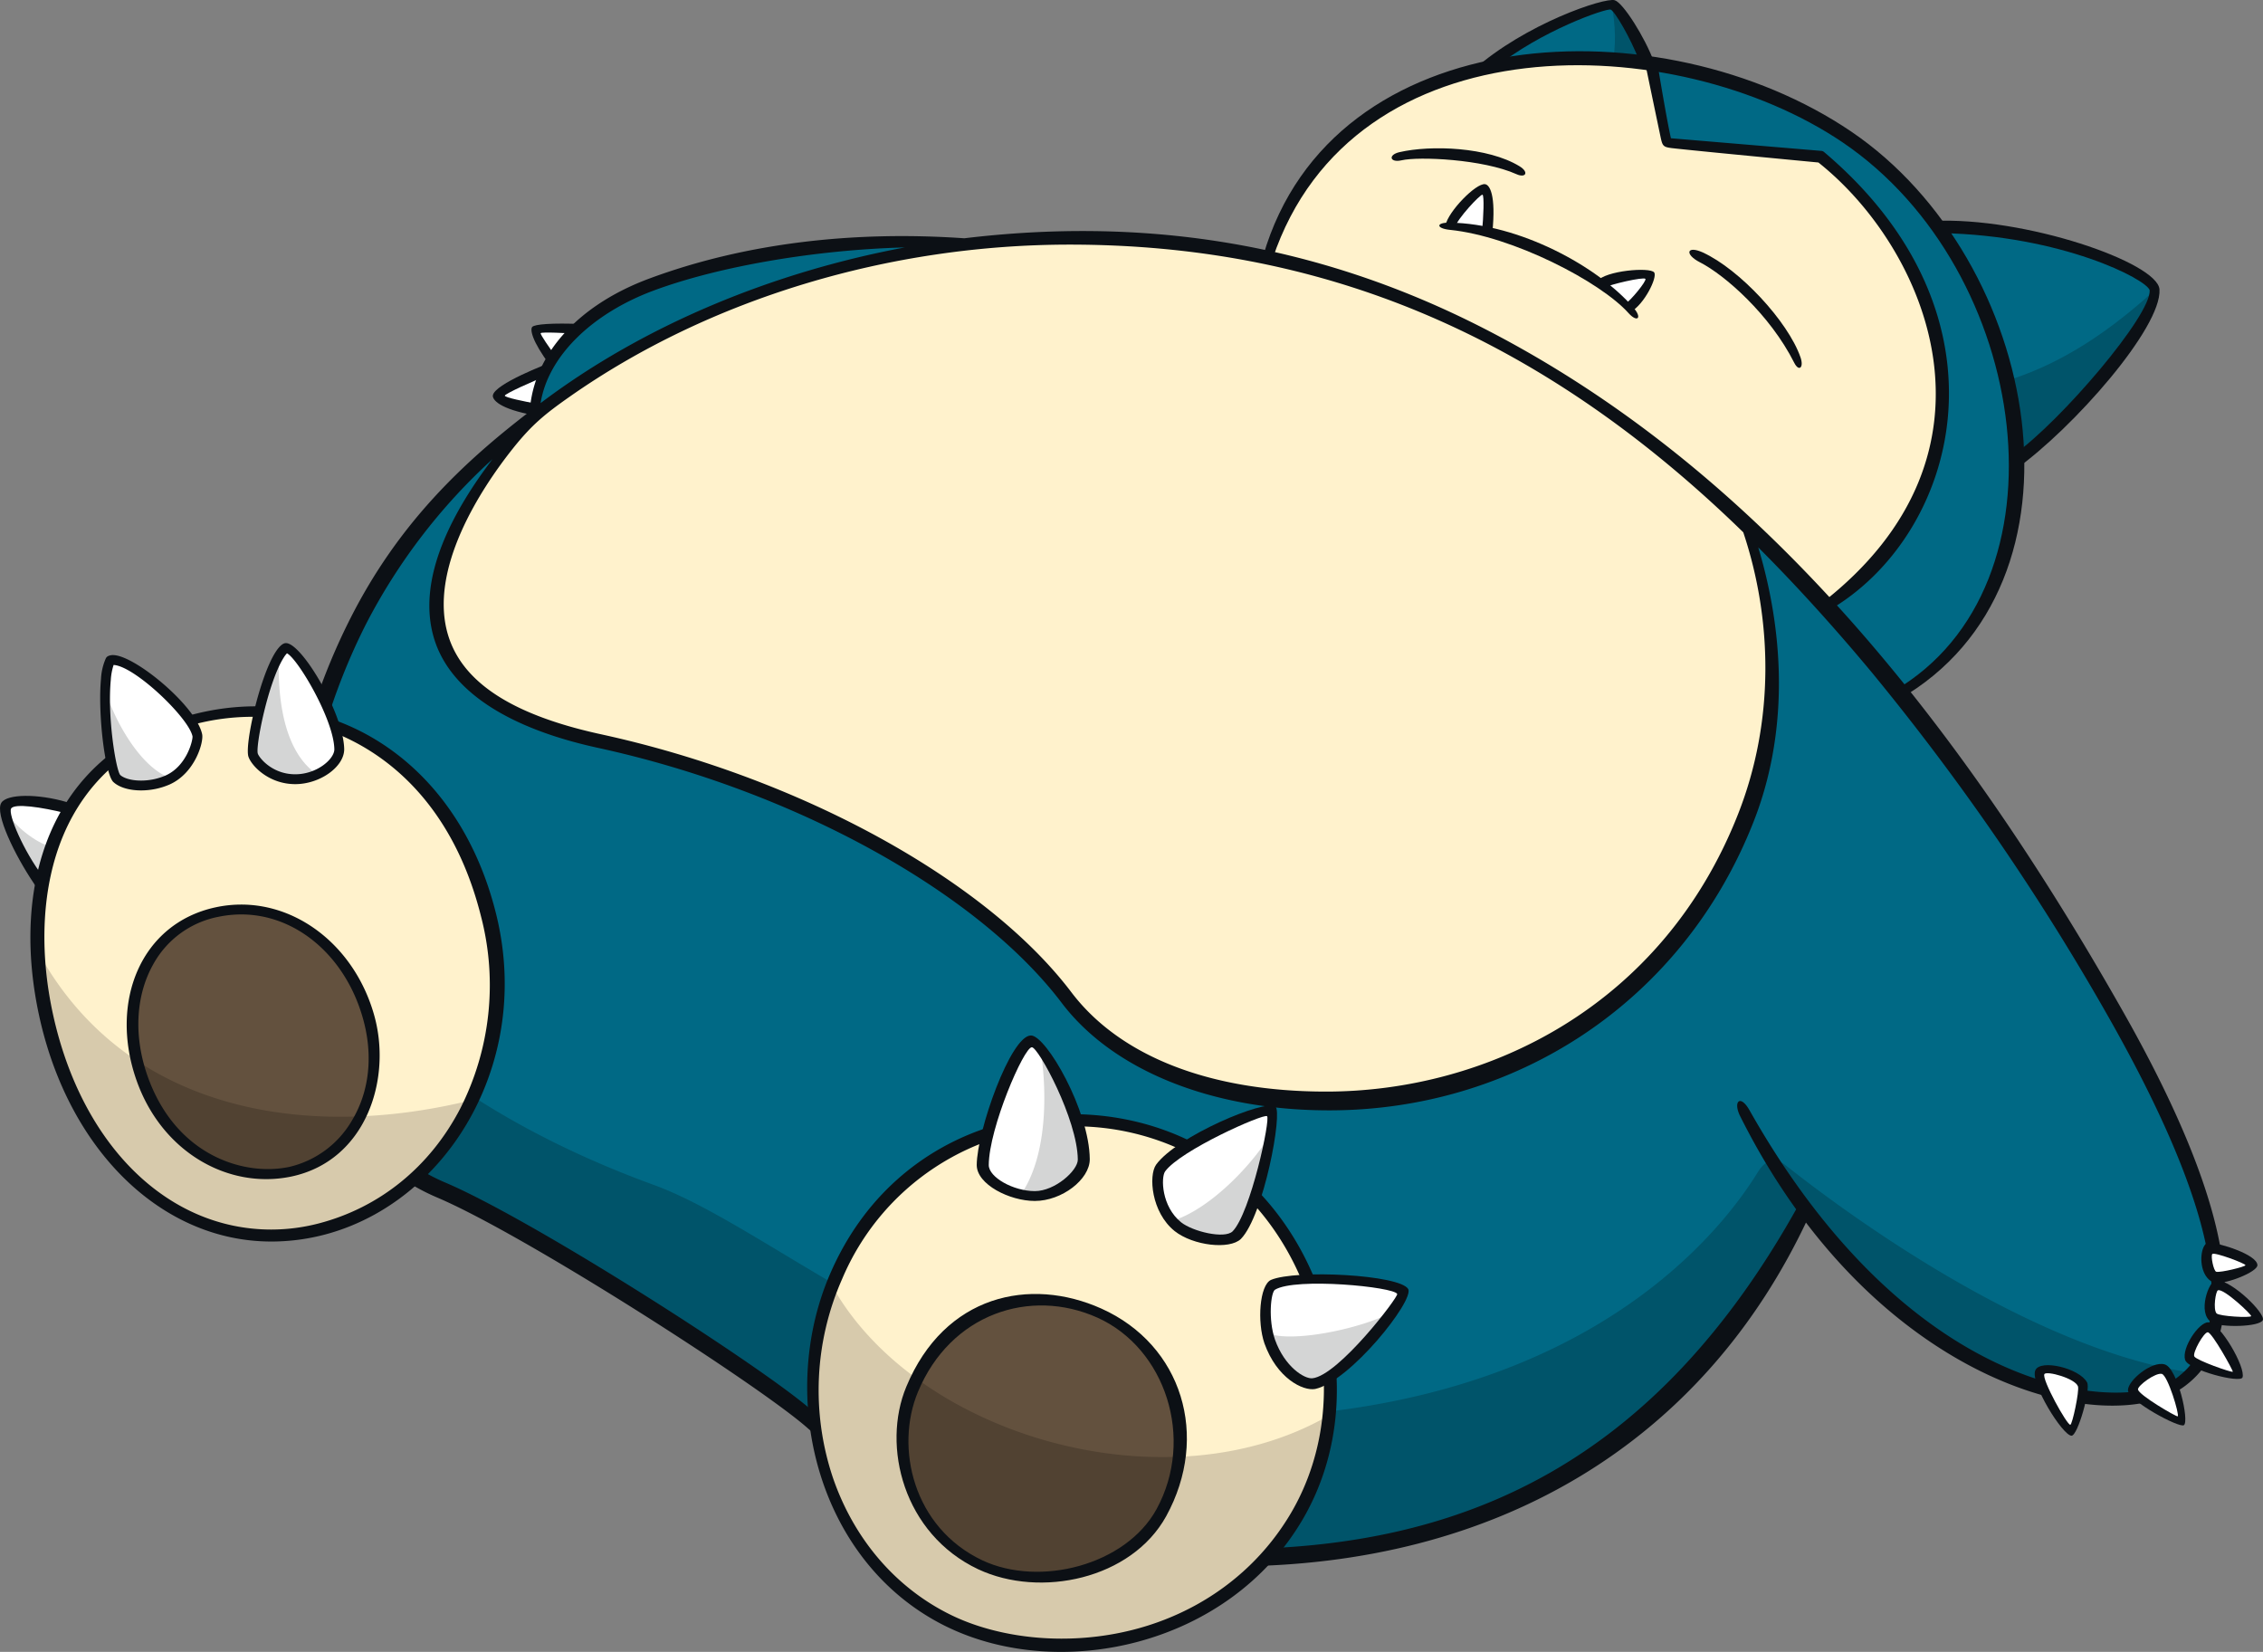 <svg xmlns="http://www.w3.org/2000/svg" xmlns:xlink="http://www.w3.org/1999/xlink" width="596.987" height="435.776" viewBox="0 0 596.987 435.776">
  <rect x="0" y="0" width="596.987" height="435.776" fill="#808080" stroke="none"/>
  <defs>
    <clipPath id="clip-path">
      <rect id="Rectangle_16822" data-name="Rectangle 16822" width="596.987" height="435.776" fill="none"/>
    </clipPath>
  </defs>
  <g id="Group_1480" data-name="Group 1480" clip-path="url(#clip-path)">
    <path id="Path_10470" data-name="Path 10470" d="M18.929,140.563c-4.021-1.071-15.8-4.021-17.677-1.071s9.908,21.693,9.908,21.693,5.892-19.014,7.769-20.623" transform="translate(0.556 73.162)" fill="#fff"/>
    <path id="Path_10471" data-name="Path 10471" d="M1.14,140.345c3.149,3.99,7.988,8.1,13.4,9.3-1.809,5.2-3.427,10.412-3.427,10.412s-8.8-14.018-9.971-19.714" transform="translate(0.603 74.288)" fill="#d4d5d5"/>
    <path id="Path_10472" data-name="Path 10472" d="M104.444,56.838c-2.666-.107-11.623-.748-12.155.318S97.407,65.8,97.407,65.8s5.117-7.68,7.038-8.957" transform="translate(48.832 29.933)" fill="#fff"/>
    <path id="Path_10473" data-name="Path 10473" d="M99.618,63.78c-3.626,1.069-13.651,5.547-13.758,6.932-.122,1.6,11.2,3.519,11.2,3.519Z" transform="translate(45.447 33.76)" fill="#fff"/>
    <path id="Path_10474" data-name="Path 10474" d="M297.195,388.09c2.505,0,4.987-.084,7.379-.245,50.624-3.42,103.084-16.731,143.8-90.355l1.2-2.17,1.493,1.979c27.653,36.632,59.656,49.685,80.387,49.685,6.934,0,12.779-1.493,16.463-4.2,17.422-12.8,11.837-45.2-17.248-96.591a639.715,639.715,0,0,0-62.643-91.307C404.107,78.008,343.148,44.545,264.215,41.448c-3.923-.158-6.64-.13-8.806-.13-9.092,0-18,.778-27.7.962l-.139.018-.142-.008c-3.176-.182-6.542-.271-10-.271-25.03,0-53.4,4.518-72.291,11.51-17.656,6.538-29.66,19.685-30.577,33.5l-.05.717-.563.44c-19.924,15.656-35.2,33.755-45.387,53.792-18.6,36.63-22.876,79.389-11.155,111.589,6.718,18.453,17.951,31.48,32.483,37.666,23.316,9.867,84.053,48.854,96.554,60,12.085,10.664,65.873,36.788,110.752,36.86" transform="translate(26.932 21.869)" fill="#006985"/>
    <path id="Path_10475" data-name="Path 10475" d="M145.5,230.522c37.363,13.614,94.447,72.222,184.19,58.975,68.965-10.181,98.323-48.082,107.063-62.28,2.081-3.38,4.57-4.085,7.429-1.818,14.721,11.663,63.462,48.031,106.608,54.614a19.874,19.874,0,0,1-2.886,2.589c-3.683,2.707-9.528,4.2-16.463,4.2-20.73,0-52.733-13.053-80.386-49.686l-1.494-1.977-1.2,2.169c-40.715,73.626-93.176,86.936-143.8,90.357-2.393.161-4.876.245-7.379.245-44.88-.072-98.667-26.2-110.752-36.86-12.5-11.144-73.238-50.131-96.554-60-14.532-6.186-25.766-19.213-32.483-37.666a115.687,115.687,0,0,1-6.51-38.377c10.5,29.4,45.722,57.7,94.612,75.513" transform="translate(26.938 82.05)" fill="#00546a"/>
    <path id="Path_10476" data-name="Path 10476" d="M345.736,192.77c17.772,0,42.322-4.571,58.368-26.35,8.173-11.091,12.692-26.922,12.733-44.578l0-.827.673-.48c11.728-8.373,36.757-36.849,36.3-44.5-.222-3.661-23.864-15.61-56.212-16.241l-.788-.014-.473-.633A99.479,99.479,0,0,0,372.3,36.115c-14.188-9.619-32.5-16.379-51.575-19.035l-.954-.133-.333-.905C316.932,9.235,312.259,1.723,310.7.763c-2.435.185-20.377,5.558-34.136,17.777l-.3.263-.39.1c-15.781,4.778-28.889,11.831-38.96,22.389-14.053,14.726-21.716,32.862-20.3,52.066,1.782,24.136,16.168,47.363,41.61,67.172,25.931,20.193,58.642,32.243,87.5,32.243" transform="translate(114.574 0.404)" fill="#006985"/>
    <path id="Path_10477" data-name="Path 10477" d="M364.788,154.491c-46.68-51.754-92.617-80.936-146.09-92.2a71.812,71.812,0,0,1,16.327-26.757C250.363,19.454,273.959,10.6,301.462,10.6a132.674,132.674,0,0,1,18.831,1.355s2.883,17.573,3.733,20.127l40.57,3.406s44.26,34.61,28.086,85.111c-5.808,18.147-26.645,35.662-27.893,33.893" transform="translate(115.762 5.61)" fill="#fff2cc"/>
    <path id="Path_10478" data-name="Path 10478" d="M283.329,56.151c1.684-.9,6.842-7.179,5.833-8.524s-12.227,1.347-13.011,2.357Z" transform="translate(146.173 25.015)" fill="#fff"/>
    <path id="Path_10479" data-name="Path 10479" d="M259.833,43.942s1.121-11.106-.674-11.329-8.411,6.954-8.973,9.759c0,0,8.3.673,9.647,1.571" transform="translate(132.429 17.26)" fill="#fff"/>
    <path id="Path_10480" data-name="Path 10480" d="M310.376,268.114c21.513,0,42.512-5.021,56.175-13.432,25.711-15.836,44.279-36.884,53.7-60.875,8.754-22.3,9.6-46.684,2.461-70.538-.826-2.881-1.609-5.169-1.609-5.169C369.156,67.377,316.737,43.6,251.236,41.033c-2.97-.119-5.989-.179-8.979-.179-50.336,0-101.047,16.748-139.265,45.965a29.231,29.231,0,0,0-2.9,2.377c-9.245,9.882-29.932,36.607-23.443,57.382,4.059,12.99,18.158,22.18,41.91,27.317,52.229,11.421,100.331,37.776,122.546,67.143,13.077,17.2,38.328,27.077,69.271,27.077" transform="translate(39.917 21.625)" fill="#fff2cc"/>
    <path id="Path_10481" data-name="Path 10481" d="M345.882,74.05c11.825-3.568,24.585-10.456,39.412-23.966C385.421,57.96,360.655,86.11,349,94.427l-.445.318c-.03-5.648-2.676-20.695-2.676-20.695" transform="translate(183.084 26.511)" fill="#00546a"/>
    <path id="Path_10482" data-name="Path 10482" d="M277.983.782c.05-.006.11-.015.153-.018,1.554.957,6.227,8.471,8.734,15.276l.258.707c-3.3-.382-9.067-.685-9.067-.685,1.259-3.1.962-10.62-.078-15.279" transform="translate(147.143 0.404)" fill="#00546a"/>
    <path id="Path_10483" data-name="Path 10483" d="M319.068,72.883C312.655,60.132,300.682,49.7,294.216,46.4c-4.178-2.135-3.5-4.557.783-2.588,9.636,4.423,22.423,18.147,25.723,27.62.963,2.76-.413,3.918-1.655,1.447" transform="translate(154.25 22.808)" fill="#0c1015"/>
    <path id="Path_10484" data-name="Path 10484" d="M273.007,32.42c-8.878-3.988-25.842-4.724-30.354-3.666-3.079.7-3.621-1.439-.543-2.153,8.313-1.921,23.315-1.376,31.649,3.7,2.635,1.6,1.646,3.195-.752,2.117" transform="translate(127.067 13.539)" fill="#0c1015"/>
    <path id="Path_10485" data-name="Path 10485" d="M299.5,60.844c2.4,2.786.983,3.959-1.279,1.461-7.452-8.362-30.681-20.331-47.134-21.993-3.707-.375-3.771-1.959-.046-1.907,18.346.26,39.047,11.519,48.458,22.44" transform="translate(131.421 20.328)" fill="#0c1015"/>
    <path id="Path_10486" data-name="Path 10486" d="M98.807,57.612h0Z" transform="translate(52.301 30.495)" fill="#0c1015"/>
    <path id="Path_10487" data-name="Path 10487" d="M284.317,57.676c3.617-1.925,7.2-9.2,6.263-10.453-1.1-1.467-12.883-.482-15.079,2.338-.44.567,1.5,2.176,1.962,1.705,1.3-.863,10.334-2.915,10.8-2.344.424.517-3.955,5.813-5.168,6.458-.635.338,1.028,2.4,1.222,2.3" transform="translate(145.795 24.639)" fill="#0c1015"/>
    <path id="Path_10488" data-name="Path 10488" d="M261.693,44.6c1.017-10.064-.714-12.678-1.93-12.829-2.4-.3-9.687,7.185-10.409,10.794-.141.705,2.41,1.214,2.551.511.407-2.034,6.666-8.734,7.192-8.521.492.17.26,6-.116,9.707-.072.714,2.643,1.009,2.711.34" transform="translate(131.987 16.812)" fill="#0c1015"/>
    <path id="Path_10489" data-name="Path 10489" d="M355.164,103.776c15.472-11.045,38.71-37.52,38.108-47.565-.427-7.078-35.465-19.248-59.9-18.069-.677-.035,2.369,3.205,2.369,3.205,31.726.621,54.088,12.158,54.946,15.073.393,6.657-23.419,34.5-35.763,43.313Z" transform="translate(176.409 20.147)" fill="#0c1015"/>
    <path id="Path_10490" data-name="Path 10490" d="M331.847,155.191c34.277-19.557,50.717-77.417-.973-121.121a1.21,1.21,0,0,0-.691-.271l-39.665-3.331c-.81-3.377-2.6-13.846-3.374-18.578-.032-.19-3.363-.963-3.222-.26.254,1.275,2.6,12.524,3.756,18.025.659,3.138.644,3.158,4.082,3.528,9.43,1.015,37.66,3.681,37.66,3.681,28.53,22.683,52,76.657.765,116.325-.382-.139,1.318,2.2,1.662,2" transform="translate(150.285 6.003)" fill="#0c1015"/>
    <path id="Path_10491" data-name="Path 10491" d="M385.574,179.846C438.8,149.321,422.929,63.9,373.038,30.034,323.083-3.835,236.164-.042,217.9,62.81c-.2.69,2.239,1.508,2.467.826C241.587.245,326.85,3.11,370.816,32.918c49.7,33.735,61.038,116.972,13.45,144.68-.622.362,1.1,2.367,1.308,2.248" transform="translate(115.331 4.677)" fill="#0c1015"/>
    <path id="Path_10492" data-name="Path 10492" d="M212.907,44.178C177.869,50.755,144.03,64.7,116.829,85.239c1.98-12.459,13.713-23.72,29.907-29.716,17.344-6.42,42.76-10.731,66.171-11.345M434.1,119.343c7.748,23.2,8.228,49.862-1.338,74.224-20.008,50.965-66.419,73.3-108.73,73.3-30.535,0-54.311-9.268-67.142-26.148-22.388-29.594-71.361-56.568-123.875-68.055-23.261-5.03-36.617-13.487-40.527-26-5.431-17.387,8.537-38.817,17.122-49.564,4.978-6.229,8.466-9.034,14.76-13.457,37.164-26.113,84.792-40.209,132.017-40.209,65.314,0,123.2,22.756,177.714,75.9M298.692,392.123c70.543,0,125.054-32.727,152.679-92.27l-2.517-3.377c-37.615,68.021-88.074,91.086-150.511,91.086Zm-.35-4.56c-44.568-.07-97.91-25.963-109.891-36.534-12.539-11.176-73.5-50.313-96.909-60.222C77.353,284.766,66.368,272,59.775,253.9c-11.6-31.873-7.351-74.235,11.092-110.555a155.107,155.107,0,0,1,33.234-43.28c-9.827,12.961-20.378,31.267-15.307,47.5,4.209,13.472,19.153,23.434,43.395,28.675,51.94,11.36,100.117,38.16,122.153,67.29,13.33,17.537,39.187,28.292,70.54,28.292,48.652,0,93.089-28.141,111.96-76.211,8.859-22.564,8.472-48.041,1.245-72.179-.011-.041-.023-.078-.034-.118,9.919,9.918,20.036,21.054,30.118,33.182a638.607,638.607,0,0,1,62.51,91.116c28.6,50.544,34.529,82.475,17.609,94.9-12.441,9.147-68.523,7.171-112.531-70.691-2.485-4.4-4.4-2.294-2.485,1.529,35.72,71.441,97.52,85.763,117.184,71.3,18.155-13.334,13.365-46.7-16-98.577C488.192,164.32,435.1,101.342,366.3,65.871c-46.118-23.776-91.995-29.592-137.7-24.108-29.121-2.022-57.711,1.222-83.029,10.6-18.748,6.942-30.6,19.9-31.6,34.983l-.006.1c-17.584,13.486-34.521,29.418-47.216,54.386-30.7,60.457-21.589,134.085,22.684,152.932,23.247,9.84,85.433,49.825,97.877,60.919,12.2,10.763,66.178,36.376,111.385,36.448Z" transform="translate(25.785 21.095)" fill="#0c1015"/>
    <path id="Path_10493" data-name="Path 10493" d="M259.546,18.185C271.921,8.067,289.264,2.138,290.4,2.531c1.067.369,5.186,7.376,7.6,13.573.1.263,4.065.867,3.817.193C299.452,9.872,293.693.717,291.469.061,288.8-.727,267.939,6.223,254.121,18.5c-.537.476,4.738.251,5.424-.31" transform="translate(134.492 0)" fill="#0c1015"/>
    <path id="Path_10494" data-name="Path 10494" d="M98.108,64.529c-1.682-2.317-4.149-5.834-4-6.18.2-.387,7.238.009,9.109.106.59.031,2.3-2.5,1.581-2.526-7.515-.3-12.358.026-12.944.791-.508.664-.229,3.493,4.813,10.243.255.341,1.655-2.135,1.438-2.433" transform="translate(48.528 29.545)" fill="#0c1015"/>
    <path id="Path_10495" data-name="Path 10495" d="M96.633,73.387c-3.335-.615-8.443-1.647-8.46-2.141-.015-.462,7.5-3.918,10.941-5.151.486-.174,1.65-3.7.957-3.5-.144.043-14.819,5.579-15.058,8.647-.076,1,1.509,3.5,11.14,5.212.818.145,1.315-2.913.48-3.068" transform="translate(44.998 33.129)" fill="#0c1015"/>
    <path id="Path_10496" data-name="Path 10496" d="M8.959,160.411C3.975,153.048-1.454,141.943.356,139.1c1.511-2.374,9.658-2.4,17.2-.191,2.768.809,3.063,2.146,1.875,4.761-1.331,2.926-3.525,9.139-5.532,15.408-1.358,4.232-2.37,5.14-4.946,1.338M2.93,140.639c-.841,1.486,3.257,11.17,8.4,17.933,1.679-5.278,4.288-13.08,6.123-16.7-6.5-1.63-13.71-2.675-14.522-1.237" transform="translate(0 72.667)" fill="#0c1015"/>
    <path id="Path_10497" data-name="Path 10497" d="M205.727,331.189c26.19,0,49.249-12.644,61.685-33.812,9.456-16.1,11.438-36.341,5.441-55.531-6.01-19.236-18.878-34.636-35.3-42.245a67.942,67.942,0,0,0-28.375-6.165,67.145,67.145,0,0,0-62.517,41.081,73.888,73.888,0,0,0-2.444,53.378c5.727,16.647,17.09,29.8,31.995,37.013,8.365,4.048,18.847,6.281,29.518,6.281" transform="translate(74.292 102.391)" fill="#fff2cc"/>
    <path id="Path_10498" data-name="Path 10498" d="M145.515,222.146c22.262,39.031,87.62,58.175,130.355,33.9a64.906,64.906,0,0,1-8.459,26.139c-12.436,21.169-35.5,33.812-61.685,33.812-10.669,0-21.152-2.233-29.518-6.281-14.9-7.217-26.268-20.366-31.995-37.011a73.609,73.609,0,0,1,1.3-50.555" transform="translate(74.293 117.587)" fill="#d7caac"/>
    <path id="Path_10499" data-name="Path 10499" d="M191.152,297.275c13.811,0,26.9-6.906,32.564-17.18,5.714-10.424,7.046-21.582,3.751-31.408-3.1-9.26-10-16.518-19.947-20.99a39.223,39.223,0,0,0-15.937-3.444c-14.778,0-26.85,8.647-33.121,23.731-6.33,15.174-1.376,37.124,17.65,46.117a35.634,35.634,0,0,0,15.039,3.175" transform="translate(82.499 118.702)" fill="#63513e"/>
    <path id="Path_10500" data-name="Path 10500" d="M228.764,258.305a44.554,44.554,0,0,1-5.048,14.519c-5.666,10.275-18.753,17.182-32.564,17.182a35.611,35.611,0,0,1-15.039-3.176c-19.026-8.992-23.978-30.941-17.65-46.117q.583-1.4,1.231-2.725c19.051,13.739,44.6,21.411,69.07,20.317" transform="translate(82.5 125.973)" fill="#514232"/>
    <path id="Path_10501" data-name="Path 10501" d="M67.978,260.661a50.948,50.948,0,0,0,12.67-1.616c16.561-4.265,30.181-15.3,38.346-31.068a73.17,73.17,0,0,0,5.579-51.46c-9.89-39.614-38.3-53.724-61.59-53.724a61.884,61.884,0,0,0-17.668,2.591c-15.755,4.684-27.327,14.925-33.472,29.611-5.61,13.4-6.567,30.47-2.692,48.064,7.725,34.992,30.816,57.6,58.827,57.6" transform="translate(3.604 64.997)" fill="#fff2cc"/>
    <path id="Path_10502" data-name="Path 10502" d="M120.233,203.118c-.41.885-.833,1.765-1.283,2.633-8.168,15.769-21.785,26.8-38.346,31.068a50.953,50.953,0,0,1-12.672,1.616c-28.013,0-51.1-22.611-58.825-57.6a99.632,99.632,0,0,1-2.211-16.052c22.847,40.709,69.376,49.044,113.338,38.337" transform="translate(3.65 87.222)" fill="#d7caac"/>
    <path id="Path_10503" data-name="Path 10503" d="M58.48,226.659a29.146,29.146,0,0,0,5.862-.587,27.23,27.23,0,0,0,17.465-12.911c4.834-8.05,5.863-18.095,2.9-28.276-4.85-16.751-18.211-28-33.252-28a30.851,30.851,0,0,0-6.4.677A26.328,26.328,0,0,0,27.1,170.722c-4.81,8.56-5.4,19.658-1.61,30.452,6.6,18.788,21.369,25.485,32.992,25.485" transform="translate(12.183 83.043)" fill="#63513e"/>
    <path id="Path_10504" data-name="Path 10504" d="M82.328,197.577c-.3.577-.612,1.145-.947,1.7a27.227,27.227,0,0,1-17.465,12.912,29.156,29.156,0,0,1-5.862.586c-11.623,0-26.395-6.7-32.992-25.485q-.732-2.088-1.245-4.181c16.766,10.994,37.265,15.309,58.51,14.466" transform="translate(12.607 96.925)" fill="#514232"/>
    <path id="Path_10505" data-name="Path 10505" d="M363.223,240.366c-1.771-3.245-10.2-5.845-11.311-3.313s6.1,15.633,8.4,15.449c1.346-.109,3.206-10.889,2.907-12.137" transform="translate(186.214 124.939)" fill="#fff"/>
    <path id="Path_10506" data-name="Path 10506" d="M375.949,236.189c-1.831-.526-8.057,3.086-8.032,5.542.012,1.312,11.118,9.306,12.7,8.182s-2.016-12.963-4.672-13.724" transform="translate(194.747 124.993)" fill="#fff"/>
    <path id="Path_10507" data-name="Path 10507" d="M390.446,241.754c.73-2.115-5.983-12.748-7.853-12.822s-5.562,5.842-4.82,8.231c.589,1.9,12.21,5.937,12.673,4.591" transform="translate(199.913 121.179)" fill="#fff"/>
    <path id="Path_10508" data-name="Path 10508" d="M393.944,230.4c.37-.852-8.642-8.63-11.181-8.769-.829.02-2.583,6.942-.595,8.6,1.431.867,11.051,1.835,11.776.173" transform="translate(201.807 117.316)" fill="#fff"/>
    <path id="Path_10509" data-name="Path 10509" d="M382.921,222.775c3.857-.119,9.788-1.788,9.751-3.016s-7.729-4.244-11.416-4.339c-1.1.957-.294,7.1,1.665,7.355" transform="translate(201.545 114.027)" fill="#fff"/>
    <path id="Path_10510" data-name="Path 10510" d="M351.15,236.821c1.311-2.981,11.586-.558,13.643,3.213,1,1.826-2.455,14.061-4.1,14.061-2.329,0-11.01-13.941-9.546-17.274m2.392,1.022c-.794,1.292,5.961,13.443,6.827,13.368.55-.046,2.415-8.913,2.028-10.118-.679-2.112-8.278-4.189-8.855-3.25" transform="translate(185.785 124.648)" fill="#0c1015"/>
    <path id="Path_10511" data-name="Path 10511" d="M367.066,242.2c-.024-2.537,6.256-7.792,9.691-6.805,3.4.976,6.539,14.989,5.067,16.035-1.178.838-14.732-6.451-14.758-9.23m2.643-.214c.107,1.448,10.216,7.326,10.487,7.113.508-.392-2.627-10.857-4.213-11.205-1.676-.366-6.345,3.1-6.273,4.092" transform="translate(194.297 124.536)" fill="#0c1015"/>
    <path id="Path_10512" data-name="Path 10512" d="M376.972,238c-.965-3.114,3.591-9.915,6.111-9.915h0c3.175.125,9.918,11.972,9.032,14.544-.564,1.633-14.31-1.93-15.146-4.629m2.432-.892c.615,1.049,9.831,4.291,10.146,4.028.2-.168-5.47-10.41-6.607-10.413-1.055,0-4.091,5.446-3.539,6.385" transform="translate(199.47 120.73)" fill="#0c1015"/>
    <path id="Path_10513" data-name="Path 10513" d="M382.117,231.963c-3.883-2.415-.662-11.135,1.227-11.178,4.4.242,13.04,8.895,12.3,10.589-.8,1.826-11.1,2.058-13.53.589m1.69-8.442c-.6.214-1.32,4.981-.37,6.085.8.789,8.96,1.219,9.138.722.19-.352-7.272-7.411-8.768-6.807" transform="translate(201.296 116.867)" fill="#0c1015"/>
    <path id="Path_10514" data-name="Path 10514" d="M383.369,224.953c-.864-.112-2.508-1.081-3.25-3.537-.971-3.219-.032-7.021,1.529-7.073,2.889.075,12.787,3.164,12.871,5.948.05,1.76-8.189,5.057-11.15,4.663m-.753-7.6c-.469.488.347,4.5,1.043,4.678,1.121.288,7.738-1.335,7.7-1.731.015-.44-8.187-3.528-8.743-2.947" transform="translate(200.997 113.457)" fill="#0c1015"/>
    <path id="Path_10515" data-name="Path 10515" d="M176.222,327.481c-34.076-16.5-45.133-60.271-30.969-93.1,17.616-40.853,62.167-50.339,93.671-35.748,35.257,16.327,51.6,65.426,30.969,100.553-19.562,33.3-63.782,42.758-93.671,28.292m-27.777-91.79a72.59,72.59,0,0,0-2.409,52.44c5.614,16.321,16.741,29.2,31.331,36.263,8.2,3.967,18.477,6.151,28.952,6.151,25.72,0,48.362-12.4,60.563-33.17,9.271-15.784,11.21-35.644,5.324-54.484-5.906-18.892-18.52-34-34.61-41.452a66.626,66.626,0,0,0-27.828-6.045,65.862,65.862,0,0,0-61.323,40.3" transform="translate(73.702 101.733)" fill="#0c1015"/>
    <path id="Path_10516" data-name="Path 10516" d="M176.2,295.831c-19.725-9.323-25.526-32.443-18.967-48.169,10.084-24.261,32.654-29.039,51.463-20.6,21.331,9.587,28.647,33.693,17.1,54.751-9.188,16.663-33.246,21.686-49.6,14.013M160.3,249.038c-6.1,14.625-1.334,35.775,17,44.441,15.137,7.1,37.8,1.257,45.91-13.455,10.257-18.707,2.335-42.531-15.588-50.585-17.71-7.945-38.752-1.022-47.323,19.6" transform="translate(81.859 118.148)" fill="#0c1015"/>
    <path id="Path_10517" data-name="Path 10517" d="M7.617,203.76c-7.625-34.595,2.606-68.549,38.155-79.118,35.317-10.516,71.586,8.942,82.279,51.781,11.239,44.91-19.929,86.6-59.261,86.6-28.644,0-53.312-23.648-61.173-59.261m38.9-76.625C31.148,131.7,19.86,141.685,13.87,156c-5.507,13.161-6.438,29.953-2.621,47.281,7.589,34.375,30.181,56.583,57.556,56.583a49.736,49.736,0,0,0,12.348-1.574c16.2-4.172,29.521-14.971,37.517-30.408a71.861,71.861,0,0,0,5.469-50.549C114.432,138.452,86.612,124.6,63.813,124.6a60.6,60.6,0,0,0-17.3,2.537" transform="translate(2.775 64.492)" fill="#0c1015"/>
    <path id="Path_10518" data-name="Path 10518" d="M24.439,202.387c-7.284-20.767,1.185-41.442,20.949-45.646a32.137,32.137,0,0,1,6.676-.707c15.624,0,29.97,11.554,34.983,28.86,4.937,16.939-1.945,38.741-21.831,42.9-16.671,3.435-34.15-6.544-40.776-25.41m21.49-43.1A25.052,25.052,0,0,0,28.847,171.81c-4.629,8.234-5.183,18.945-1.519,29.383,6.373,18.15,20.588,24.616,31.764,24.616a27.927,27.927,0,0,0,5.6-.558,25.928,25.928,0,0,0,16.616-12.308c4.646-7.738,5.629-17.413,2.762-27.245-4.689-16.186-17.551-27.061-32-27.061a29.554,29.554,0,0,0-6.134.65" transform="translate(11.569 82.593)" fill="#0c1015"/>
    <path id="Path_10519" data-name="Path 10519" d="M215.435,225.73a7.286,7.286,0,0,0,4.915-1.439c5.554-5.665,10.6-31.406,9.2-32.454-2.109-1.581-24.246,8.436-28.994,14.986-1.485,2.118-1.331,10.5,4.479,15.179a17.354,17.354,0,0,0,10.4,3.728" transform="translate(105.74 101.455)" fill="#fff"/>
    <path id="Path_10520" data-name="Path 10520" d="M183.156,220.371c5.86,0,12.644-5.821,12.644-9.615-.084-10.624-9.912-30.371-13.4-31.015-3.952.6-12.652,22.752-12.7,32.46,0,4.316,7.521,8.17,13.45,8.17" transform="translate(89.829 95.141)" fill="#fff"/>
    <path id="Path_10521" data-name="Path 10521" d="M230.629,247.958a1.611,1.611,0,0,0,.283-.018c4.4-.956,18.448-13.692,22.567-21.38,1.1-2.04.89-2.7.887-2.708-.671-1.174-8.333-2.967-20.811-2.967-7.206,0-11.923.642-13.4,1.275-1.861.875-2.566,9.1-.618,14.758,3.207,9.009,9.234,11.04,11.1,11.04" transform="translate(115.59 116.919)" fill="#fff"/>
    <path id="Path_10522" data-name="Path 10522" d="M181.264,180.958c4.3,5.255,11.069,20.339,11.141,29.152,0,3.8-6.783,9.613-12.643,9.616a16.828,16.828,0,0,1-3.644-.434c6.945-10.1,6.946-26.919,5.146-38.334" transform="translate(93.223 95.785)" fill="#d4d5d5"/>
    <path id="Path_10523" data-name="Path 10523" d="M227.939,195.833c-1.272,8.486-5.484,22.764-8.905,26.252a7.278,7.278,0,0,1-4.915,1.439,17.354,17.354,0,0,1-10.4-3.728,13.232,13.232,0,0,1-1.467-1.409c9.632-2.955,20.683-14.322,25.688-22.554" transform="translate(107.056 103.659)" fill="#d4d5d5"/>
    <path id="Path_10524" data-name="Path 10524" d="M251.757,226.183c-5.311,7.677-17.087,18.092-21.048,18.953a1.764,1.764,0,0,1-.281.017c-1.861,0-7.888-2.031-11.1-11.039a18.732,18.732,0,0,1-.577-2.088c6.9,2.658,26.211-1.7,33-5.844" transform="translate(115.793 119.724)" fill="#d4d5d5"/>
    <path id="Path_10525" data-name="Path 10525" d="M27.612,146.949a17.594,17.594,0,0,0,7.007-1.453c6.258-2.791,8.133-10.335,7.844-11.786-1.15-5.6-16.182-19.86-22.244-19.86a1.718,1.718,0,0,0-.726.132H19.5c.043,0-.765.8-1.156,4.963-.9,9.558,1.216,24.315,2.851,26.133,1.159,1.147,3.582,1.872,6.419,1.872" transform="translate(9.595 60.263)" fill="#fff"/>
    <path id="Path_10526" data-name="Path 10526" d="M54.8,146.393h.026c6.25,0,11.606-4.346,11.606-7.905-.127-8.107-10.581-26.705-14.068-26.705,0,0-.6.125-1.675,1.818-4.2,6.6-7.812,23.813-6.981,26.444.615,1.85,4.7,6.348,11.092,6.348" transform="translate(23.07 59.169)" fill="#fff"/>
    <path id="Path_10527" data-name="Path 10527" d="M50.487,113.186c-.248,7.908.219,24.469,10.12,31.2a14.123,14.123,0,0,1-5.785,1.268H54.8c-6.394,0-10.476-4.5-11.092-6.348-.815-2.589,2.672-19.3,6.784-26.116" transform="translate(23.07 59.912)" fill="#d4d5d5"/>
    <path id="Path_10528" data-name="Path 10528" d="M35.513,142.308c-.289.161-.583.32-.9.46a17.594,17.594,0,0,1-7.007,1.453c-2.837,0-5.259-.725-6.419-1.872-1.48-1.652-3.358-13.94-3.02-23.347,2.343,7.949,9.341,20.666,17.343,23.305" transform="translate(9.597 62.991)" fill="#d4d5d5"/>
    <path id="Path_10529" data-name="Path 10529" d="M204.642,223.8c-6.128-4.937-6.9-14.6-4.875-17.491,5.472-7.549,28.831-17.333,31.478-15.356,1.97,1.482-3.063,28.782-9.112,34.95-2.987,2.863-12.583,1.789-17.491-2.1m-2.5-15.717c-1.116,1.6-.963,9.233,4.222,13.414,3.112,2.467,11.452,4.434,13.58,2.4,4.755-4.849,10.071-29.741,9.087-30.394-1.034-.685-22.839,9-26.89,14.584" transform="translate(105.211 100.94)" fill="#0c1015"/>
    <path id="Path_10530" data-name="Path 10530" d="M168.483,212.8c.041-8.943,8.953-34.186,14.305-34.186,4.005,0,15.416,19.792,15.516,32.657,0,5.3-7.342,10.994-14.5,11-6.637,0-15.319-4.36-15.319-9.467m3.172,0c0,3.21,6.471,6.868,12.147,6.868,5.334,0,11.343-5.426,11.343-8.3-.083-10.6-10.413-29.654-12.12-29.654-2.117,0-11.328,21.349-11.37,31.088" transform="translate(89.182 94.544)" fill="#0c1015"/>
    <path id="Path_10531" data-name="Path 10531" d="M218.491,238.017c-1.954-5.669-1.282-15.318,1.72-16.728,6.542-2.8,34.052-1.386,36.225,2.422,1.548,3.1-15.365,24.348-24.564,26.349-3.233.58-10.112-2.851-13.382-12.043M253.519,225c-.775-1.893-26.835-4.417-32.237-1.129-1.1.668-1.846,7.819,0,13.177,2.542,7.143,7.754,10.415,9.875,10.187,6.9-.742,22.729-21.482,22.36-22.235" transform="translate(115.067 116.356)" fill="#0c1015"/>
    <path id="Path_10532" data-name="Path 10532" d="M20.672,146.4c-2.185-2.433-4.027-18.15-3.178-27.126a15.342,15.342,0,0,1,1.254-5.362,1.3,1.3,0,0,1,.632-.651A2.987,2.987,0,0,1,20.666,113c5.747,0,22,13.5,23.519,20.906.428,2.149-1.936,10.26-8.59,13.23a18.941,18.941,0,0,1-7.537,1.564c-3.169,0-5.911-.84-7.387-2.3m-.589-26.881c-.939,9.939,1.364,23.724,2.47,25.089.7.688,2.557,1.494,5.506,1.494a16.292,16.292,0,0,0,6.477-1.338c5.652-2.522,7.232-9.431,7.1-10.34-1.008-4.911-15.309-18.557-20.814-18.817a15.661,15.661,0,0,0-.739,3.912" transform="translate(9.148 59.813)" fill="#0c1015"/>
    <path id="Path_10533" data-name="Path 10533" d="M42.907,140.885c-1-3.166,2.921-20.929,7.124-27.532,1.135-1.783,1.988-2.285,2.507-2.393a1.3,1.3,0,0,1,.266-.028c4.218,0,15.223,18.656,15.37,28,0,4.646-6.394,9.207-12.909,9.207h-.024c-6.925,0-11.514-4.793-12.332-7.258m9.32-26.136c-4.117,6.469-7.466,23.368-6.847,25.335.385,1.156,3.826,5.458,9.86,5.458h.024c5.689,0,10.308-4,10.308-6.584-.122-7.827-9.623-23.874-12.5-25.329a6.776,6.776,0,0,0-.847,1.119" transform="translate(22.628 58.719)" fill="#0c1015"/>
  </g>
</svg>
